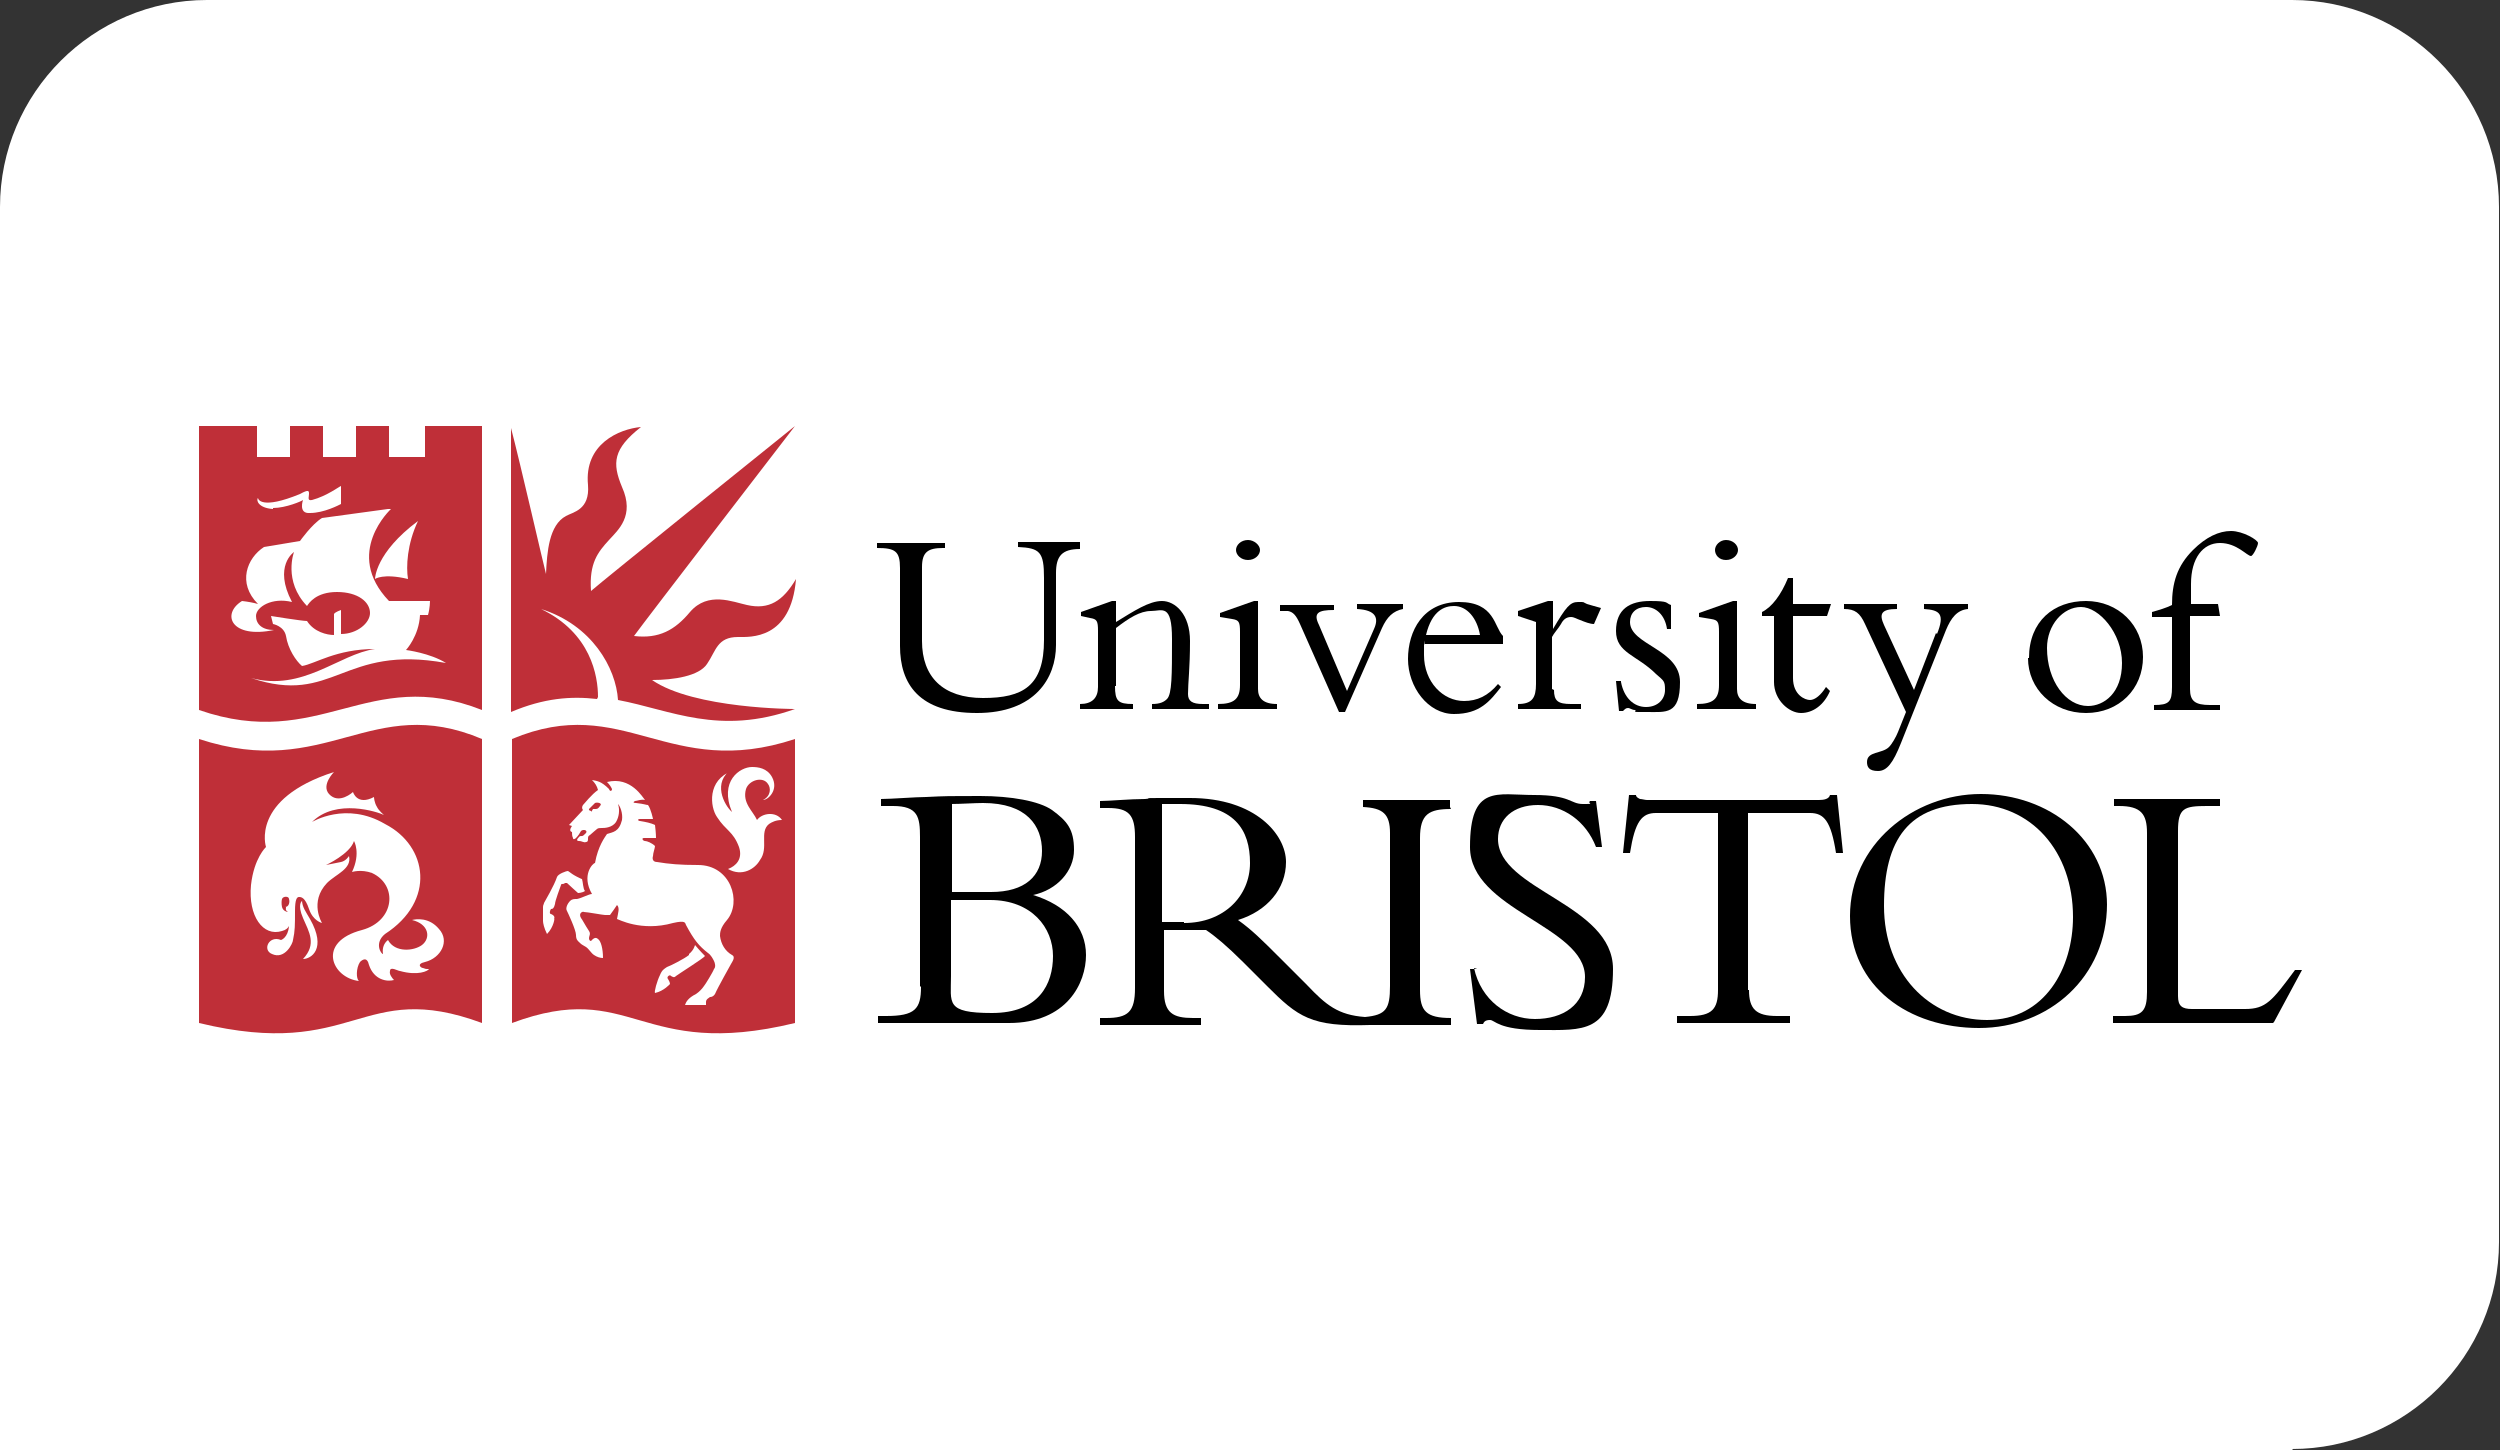 <?xml version="1.0" encoding="UTF-8"?>
<svg id="Layer_2" xmlns="http://www.w3.org/2000/svg" version="1.1" viewBox="0 0 250 145">
  <rect x="0" y="0" width="250" height="145" fill="#333333" stroke="none"/>
  <!-- Generator: Adobe Illustrator 29.1.0, SVG Export Plug-In . SVG Version: 2.1.0 Build 142)  -->
  <defs>
    <style>
      .st0 {
        fill: #bf2f38;
      }

      .st1 {
        fill: #fff;
      }
    </style>
  </defs>
  <g id="Layer_1-2">
    <path class="st1" d="M229.3,145H0V20.7C0,9.3,9.3,0,20.7,0h208.5c11.4,0,20.7,9.3,20.7,20.7v103.5c0,11.4-9.3,20.7-20.7,20.7h0Z"/>
  </g>
  <g>
    <path d="M95.1,90h3.9c4.2,0,6.3,2.8,6.3,5.6s-1.4,5.7-6.1,5.7-4.1-1-4.1-3.7v-7.6ZM92.1,98.7c0,2.2-.6,2.9-3.5,2.9h-.8v.7h13.1c5.8,0,7.7-4,7.7-6.8s-2-5-5.3-6h0c2.4-.5,4.1-2.4,4.1-4.5s-.7-2.9-2.2-4c-1.3-.9-4.1-1.4-7.2-1.4s-3.4,0-5.4.1c-1,0-3.5.2-4.5.2v.7h1.2c2.5,0,2.7,1.1,2.7,3.1v14.9ZM95.1,80.4c.9,0,2.4-.1,3.2-.1,4.4,0,5.9,2.3,5.9,4.8s-1.7,4.1-5.1,4.1h-3.9v-8.8"/>
    <path d="M118.4,92.2c-.8,0-1.4,0-2.2,0v-11.8c.7,0,1.1,0,1.8,0,5.5,0,7,2.6,7,5.9s-2.6,6-6.6,6h0ZM145,80.7v-.7h-8.7v.7c2,.1,2.7.7,2.7,2.6v15.3c0,2.3-.4,2.9-2.5,3.1-2.7-.2-3.9-1.2-5.8-3.2l-2.8-2.8c-1.7-1.7-2.7-2.7-4.1-3.7,2.9-.9,4.8-3.1,4.8-5.8s-3-6.4-9.6-6.4-3.1,0-4.5.1c-1.5,0-3.6.2-4.5.2v.7h.8c2.1,0,2.7.7,2.7,2.9v15.1c0,2.4-.7,3-2.9,3h-.6v.7h10.1v-.7h-.8c-2,0-2.9-.5-2.9-2.7v-6.1c.6,0,1,0,1.8,0s1.5,0,2.4,0c.9.6,2.1,1.6,3.7,3.2l2.4,2.4c3.1,3.1,4.4,4.1,10.3,3.9h8.1v-.7c-2.5,0-3.1-.7-3.1-2.8v-15.2c0-2.4.9-2.9,3.1-2.9"/>
    <path d="M147.4,96.8c.7,3.2,3.3,5.1,6.1,5.1s5-1.4,5-4.2c0-5.1-11.5-6.7-11.5-13s2.7-5.2,6.4-5.2,3.6.9,4.9.9.4,0,.7-.3h.6l.6,4.6h-.6c-1-2.6-3.3-4.2-5.8-4.2s-4,1.4-4,3.4c0,5.1,11.5,6.5,11.5,13s-3.1,6.1-7.3,6.1-4.5-1-5-1-.6.2-.7.4h-.6l-.7-5.5h.7"/>
    <path d="M174.9,99c0,1.9.7,2.6,2.8,2.6h1.3v.7h-11.3v-.7h1.3c2.2,0,2.8-.7,2.8-2.6v-17.7h-6.2c-1.4,0-2.1.8-2.6,4h-.7l.6-5.8h.7c0,.2.2.3.4.4.2,0,.5.1.7.1h17.2c.5,0,1-.1,1.1-.5h.7l.6,5.8h-.7c-.5-3.2-1.2-4-2.6-4h-6.2v17.7"/>
    <path d="M210.7,90.5c0-6.5-5.8-11.1-12.6-11.1s-13.1,5.1-13.1,12.2,5.9,11.2,12.9,11.2,12.8-5.1,12.8-12.4h0ZM207.3,91.7c0,5.1-2.8,10.3-8.6,10.3s-10.3-4.7-10.3-11.4,2.5-10.2,8.8-10.2c5.9,0,10.1,4.7,10.1,11.3"/>
    <path d="M227.3,102.3h-16v-.7h1.2c1.7,0,2.2-.5,2.2-2.4v-15.9c0-1.9-.6-2.7-2.8-2.7h-.5v-.7h10.6v.7h-1.3c-2.3,0-2.9.2-2.9,2.5v16.5c0,1,.4,1.3,1.4,1.3h5.3c2.1,0,2.7-.8,5-3.9h.7l-2.8,5.2"/>
    <path class="st0" d="M59.8,69.7c0-2.1-.7-6.4-5.7-8.8,5.1,1.6,7.5,5.9,7.7,9.1,5.3,1,10.1,3.6,17.7.9h0s-10.1,0-14.3-2.9c2.2,0,4.7-.4,5.5-1.6.9-1.3,1-2.7,3.1-2.7,1.2,0,5.3.3,5.8-5.8-1.3,2.2-2.7,3.1-4.9,2.6-1.4-.3-3.9-1.4-5.7.7-1.5,1.8-3.1,2.7-5.6,2.4,1-1.4,16.1-21,16.1-21,0,0-19.4,15.6-20.4,16.5-.2-2.8.7-3.9,1.8-5.1.9-1,2.6-2.4,1.3-5.3-1-2.4-.9-3.8,1.9-6-2.2.2-5.7,1.7-5.3,5.8.2,2.5-1.5,2.7-2.2,3.1-1.7.9-1.9,3.6-2,5.8-.2-.7-2.6-11.2-3.5-14.6v28.4h0c3.3-1.4,6-1.6,8.6-1.3"/>
    <path d="M108,54.4v.5c-1.8,0-2.4.7-2.4,2.4v7.2c0,3.3-2.1,6.8-7.9,6.8s-7.7-2.9-7.7-6.7v-7.8c0-1.7-.5-2-2.3-2v-.5h6.8v.5h-.2c-1.5,0-2.1.4-2.1,1.9v7.4c0,3.6,2.1,5.7,6.1,5.7s6.1-1.2,6.1-5.8v-6.2c0-2.6-.4-3-2.6-3.1v-.5h6.2"/>
    <path d="M111.5,68.6c0,1.5.3,1.8,1.8,1.8v.5h-5.3v-.5c1.2,0,1.8-.6,1.8-1.7v-5.6c0-1-.1-1.2-.8-1.3l-.9-.2v-.4l3.1-1.1h.4v2.1c1.8-1.1,3.3-2.1,4.6-2.1s2.8,1.3,2.8,4-.2,4.2-.2,5.3c0,.7.4,1,1.5,1h.6v.5h-5.7v-.5c.8,0,1.2-.2,1.5-.5.5-.5.5-2.4.5-6s-1-2.8-2.1-2.8-2.2.7-3.5,1.7v5.8"/>
    <path d="M124.8,54c.6,0,1.2.5,1.2,1s-.5,1-1.2,1-1.2-.5-1.2-1c0-.5.5-1,1.2-1h0ZM125.8,68.9c0,.9.5,1.5,1.9,1.5v.5h-5.9v-.5c1.6,0,2.2-.5,2.2-1.9v-5.3c0-1-.1-1.2-.8-1.3l-1.2-.2v-.4l3.4-1.2h.4v8.9"/>
    <path d="M133.9,71.2l-3.9-8.8c-.4-.9-.7-1.2-1.2-1.3h-.8v-.6h5.4v.5c-1.6,0-2.1.3-1.5,1.5l2.8,6.6,2.7-6.2c.5-1.1.2-1.9-1.7-2v-.5h4.6v.5c-1,.2-1.6.8-2.1,1.9l-3.7,8.4h-.7"/>
    <path d="M150.3,64.2v-.6c-.9-.9-.8-3.4-4.4-3.4s-5.1,2.9-5.1,5.7,2,5.5,4.6,5.5,3.6-1.3,4.7-2.7l-.3-.3c-1,1.2-2.1,1.7-3.4,1.7-2.1,0-4-1.9-4-4.6s0-.7.1-1.1h7.8ZM142.6,63.5c.6-2.5,1.9-2.9,2.8-2.9,1.3,0,2.3,1.2,2.6,2.9h-5.5"/>
    <path d="M155.4,69c0,1.1.4,1.4,1.7,1.4h1v.5h-6.3v-.5c1.4,0,1.8-.6,1.8-2v-6.2l-1.8-.6v-.5l3-1h.5v2.8h0c1.3-2.2,1.7-2.7,2.5-2.7s.4,0,.9.2c.3.1.7.2,1.4.4l-.7,1.6c-.4,0-.9-.2-1.4-.4-.3-.1-.6-.3-.9-.3-.5,0-.8.3-1,.7-.3.5-.7.9-.9,1.3v5.2"/>
    <path d="M162.1,68.2c.3,1.6,1.3,2.5,2.5,2.5s1.9-.8,1.9-1.7-.1-.9-.9-1.6c-1.9-1.9-4-2.1-4-4.3s1.4-3,3.4-3,1.5.2,2.1.4v2.4s-.4,0-.4,0c-.2-1.4-1.1-2.2-2.1-2.2s-1.6.6-1.6,1.5c0,2.3,5,2.7,5,6s-1.4,3-3.3,3-.9,0-1.2-.2c-.3,0-.5-.2-.7-.2s-.3.1-.5.3h-.4l-.3-3h.5"/>
    <path d="M172.6,54c.7,0,1.2.5,1.2,1s-.5,1-1.2,1-1.1-.5-1.1-1c0-.5.5-1,1.1-1h0ZM173.7,68.9c0,.9.5,1.5,1.9,1.5v.5h-5.9v-.5c1.6,0,2.2-.5,2.2-1.9v-5.3c0-1-.1-1.2-.8-1.3l-1.2-.2v-.4l3.4-1.2h.4v8.9"/>
    <path d="M183.1,60.4l-.4,1.2h-3.4v6.2c0,1.7,1.2,2.2,1.7,2.2s1.1-.5,1.6-1.3l.4.4c-.6,1.4-1.7,2.2-2.9,2.2s-2.7-1.3-2.7-3.1v-6.6h-1.2v-.4c1-.5,1.9-1.7,2.6-3.4h.5v2.6h3.8"/>
    <path d="M193.7,63.4c.8-2,.3-2.4-1.3-2.5v-.5h4.4v.5c-1.1.1-1.7.9-2.2,2.1l-4.5,11.3c-.8,2-1.4,2.8-2.3,2.8s-1.1-.4-1.1-.9c0-1.1,1.5-.8,2.2-1.5.3-.3.7-1,.9-1.5l.8-2-4.1-8.8c-.5-1.1-1-1.5-2.1-1.5v-.5h5.3v.5c-1.6,0-1.8.5-1.3,1.6l3,6.5,2.2-5.7"/>
    <path d="M202.8,65.8c0,3.1,2.5,5.5,5.8,5.5s5.7-2.4,5.7-5.6-2.5-5.6-5.7-5.6-5.7,2-5.7,5.7h0ZM204.7,64.8c0-2.3,1.6-4.1,3.4-4.1s4.1,2.6,4.1,5.6-1.8,4.3-3.4,4.3c-2.2,0-4.1-2.5-4.1-5.8"/>
    <g>
      <path d="M221.9,61.6h-2.9v7.3c0,1.2.5,1.6,2,1.6h1v.5h-6.6v-.5c1.5,0,1.8-.3,1.8-1.8v-7h-2v-.5c.7-.2,1.4-.4,2-.7,0-2.2.5-3.9,2.1-5.5,1.3-1.3,2.6-1.9,3.8-1.9s2.7.9,2.7,1.2-.5,1.3-.7,1.3c-.4,0-1.4-1.3-3.1-1.3s-2.9,1.5-2.9,4.1v2h2.7l.2,1.2"/>
      <path class="st0" d="M40.8,57.9c-.2-1.2-.1-3.5,1-5.8-4.3,3.2-4.3,5.8-4.3,5.8,0,0,.8-.6,3.3,0h0ZM38.8,50.9s-5.1.7-6.6.9c-1,.6-2.2,2.3-2.2,2.3,0,0-1.2.2-3.6.6-1.7,1.1-2.7,3.6-.6,5.7q-.7-.2-1.6-.3c-2.1,1.3-1.1,3.8,3.2,2.9-1.2,0-1.8-.6-1.8-1.4,0-.9,1.6-1.9,3.6-1.4-1.9-3.6.2-5,.2-5,0,0-1.1,2.9,1.3,5.4.2-.3.9-1.4,3-1.4,2.1,0,3.3,1,3.3,2.1,0,1-1.3,2.1-2.9,2.1v-2.4s-.6.2-.7.4v2.1c-.7,0-2-.3-2.7-1.4-.5,0-3.6-.5-3.6-.5l.2.8s1.1.2,1.3,1.2c.2,1.3,1,2.5,1.6,3,1.3-.2,3.4-1.7,7.3-1.7-3.6.5-7.2,4.3-12.4,2.9,8.3,2.8,9.1-3.4,19.5-1.5-1.6-1-4-1.3-4-1.3,0,0,1.3-1.4,1.4-3.5.2,0,.4,0,.8,0,.2-.7.2-1.4.2-1.4h-4.1c-4.6-4.8.2-9.2.2-9.2h0ZM27.3,50.8c1.3,0,2.9-.7,3-.8,0,0-.5,1.4.7,1.3,1.4,0,2.9-.8,3.1-.9v-1.8c-.1,0-1.4,1-2.9,1.4-.5.1-.3-.3-.3-.6,0-.3,0-.5-.9,0-3.9,1.6-4.2.5-4.2.4-.2.2,0,1,1.5,1.1h0ZM48.2,42.6v28.4c-11.4-4.5-16.2,4.2-28.3,0v-28.4h5.8v3.1h3.3v-3.1h3.3v3.1h3.3v-3.1h3.3v3.1h3.6v-3.1h5.8"/>
      <path class="st0" d="M59.2,81.2s-.1,0,.1-.3c0,0,0,0,.2,0s.3,0,.5-.3c.3-.3-.3-.4-.5-.3-.2.2-.3.3-.5.5,0,0-.3.2.1.3h0ZM68.9,95.5c-.5.4-1.9,1.1-2.2,1.2-.3.2-.5.3-.7.8-.3.6-.6,1.7-.5,1.8.9-.2,1.5-.9,1.5-.9,0,0,0-.2-.2-.5-.2-.2.2-.5.3-.3.2.1.3.2.5,0,.1-.1,2.8-1.8,2.9-2-.5-.5-1-1.1-1-1.1,0,0-.1.5-.6.9h0ZM58.4,88c-1.2-.5-1.4-.8-1.6-.9-.2,0-1,.3-1.1.6-.3.9-1.2,2.4-1.3,2.6,0,.1-.1.2-.1.4s0,.7,0,.9c0,.2,0,.3,0,.5,0,.2.1.7.4,1.3.7-.7.8-1.7.7-1.5,0,0,.2-.3-.3-.5-.2,0-.1-.4,0-.5.2,0,.3-.1.4-.5,0-.3.5-1.6.6-1.9,0,0,0-.1.1-.1.1,0,.2,0,.3-.1,0,0,.2,0,.2,0,.2.2,1.1,1,1.1,1,0,0,.4,0,.7-.2-.2-.2-.2-.9-.3-1.2h0ZM57.2,82.6s-.4.5,0,.6c0,.2,0,.4.1.6,0,.2.2.1.3,0,.2-.2.4-.5.5-.7.2-.2.7-.1.5.2-.2.2-.3.3-.4.3-.2,0-.2,0-.3.1-.2.2-.3.4,0,.4s.5.2.7.1c.2,0,.2-.2.2-.3,0-.2,0-.3.2-.4.2-.2.6-.5.7-.6.1-.1.3-.1.5-.1s1,0,1.4-.6c.3-.5.4-1.2.2-1.8.2.2.5.9.4,1.6-.3,1.2-.9,1.2-1.5,1.4-.2.3-.9,1.2-1.2,2.9-.2,0-1.4,1.2-.3,3.1-.3,0-1,.4-1.5.5-.3,0-.5,0-.7.2-.2.2-.5.7-.3,1,.1.2.9,1.9.9,2.4,0,.5.2.6.4.8s.3.2.6.4c.3.2.5.6.8.8.3.2.6.3.9.3,0-.9-.2-1.7-.5-1.9-.3-.3-.6.1-.7.2,0,0-.2,0-.2-.3,0-.2.2-.4,0-.7-.4-.6-.7-1.2-.8-1.3-.3-.5.2-.7.3-.6.3,0,1.9.3,2.1.3.2,0,.4,0,.5,0,.3-.4.5-.7.7-1,.3.3.1.8,0,1.4.1,0,2.4,1.3,5.6.4,1.3-.3,1.2,0,1.3.2.8,1.5,1.3,2.1,2.2,2.8.3.2.5.6.6.8.1.2.2.6,0,.8-.1.3-.9,1.6-1,1.7-.2.3-.5.6-.8.8-.8.4-1,.8-1.1,1.1h2.1s0-.1,0-.3c0-.3.3-.4.4-.5.1,0,.3,0,.5-.3.3-.7,1.5-2.8,1.6-3,.1-.2.5-.7.1-.9-.7-.4-1.1-1.1-1.2-1.9,0-.3,0-.8.7-1.6,1.5-1.8.4-5.5-2.9-5.5-1.8,0-2.9-.1-4.1-.3-.4,0-.5-.3-.4-.6,0-.3.2-.8.2-1-.3-.3-.8-.5-1-.5-.2,0-.4-.3-.1-.3.3,0,1.2,0,1.2,0,0,0,0-.5-.1-1.3-.4-.2-.9-.3-1.5-.4-.2,0-.3-.2,0-.2.5,0,.9,0,1.3,0,0,0-.2-1-.5-1.4-.2,0-.3-.1-1.2-.2-.3,0-.3-.1-.1-.2.2,0,.6-.2,1-.1-.2-.2-1.4-2.4-3.8-1.8.3.3.4.5.5.7,0,.2-.2.3-.3,0-.8-.8-1.2-.8-1.7-.9.3.3.5.6.6,1-.6.4-1.4,1.4-1.5,1.5-.2.3,0,.5,0,.5l-1.4,1.5ZM73.2,77.1c-2.5.9-2.2,3.6-1.5,4.6.9,1.4,1.6,1.4,2.2,3,.4,1.2-.3,1.9-1.1,2.2,1.4.8,2.7,0,3.2-.9.9-1.2-.1-2.8.9-3.6.3-.2.7-.4,1.3-.4-.6-.9-2-.7-2.5,0-.4-.9-1.5-1.7-1.1-3.1.3-.9,1.7-1.3,2.2-.5.3.4.3,1.2-.5,1.6.5,0,1.6-1,.9-2.3-.5-.9-1.4-1-2-1-1.2,0-3.3,1.4-2,4.5-.8-.7-2-3,0-4.3h0ZM79.5,73.9v28.4c-15.7,3.8-16.2-4.5-28.3,0v-28.4c11.2-4.7,15.6,4.2,28.3,0"/>
      <path class="st0" d="M30.2,90.1s-.5.3.1,1.7c.6,1.4,1.4,2.6,0,4.1.8,0,2.4-1,.7-4-.4-.7-.8-1.2-.8-1.9h0ZM28.5,90.7c.4,0,.5-.5.4-.8,0-.3-.6-.3-.7,0-.1.4,0,.8,0,.8.1.4.5.5.6.5-.3-.2-.2-.3-.2-.5h0ZM28.9,92.6c-.1,1.2-.8,1.4-.8,1.4-1.2-.5-1.9,1-.9,1.4,1.3.6,2.1-1.1,2.1-1.4.2-.9.2-1.5.2-2.9,0-1.2.2-1.4.4-1.4.2,0,.6,0,1,1.2.4,1.2,1.3,1.4,1.3,1.4,0,0-1.3-2.1.5-4,.9-.9,2.5-1.4,2.2-2.7,0,0-.3.5-.8.6-.5.1-1.5.3-1.5.3,0,0,2.4-1.1,2.8-2.4,0,0,.7,1.2-.2,3.1,0,0,.9-.3,2,.1,2.6,1.2,2.3,4.8-1,5.7-4.6,1.2-3,4.8-.3,5.1-.3-.2-.3-1.3.1-1.9.2-.2.7-.6.9.3.5,1.5,1.8,1.7,2.5,1.5-.2-.2-.5-.6-.4-.9,0-.5.8,0,1,0,1.8.5,2.8,0,2.9-.2-.4,0-.3,0-.6-.1-.2,0-.7-.4.2-.6,1.6-.4,2.5-2.1,1.4-3.3-1-1.2-2.3-1-2.7-.9,1.7.4,1.9,1.8,1,2.5-.8.6-2.7.8-3.4-.5-.4.3-.6.8-.5,1.4-.2,0-.9-1.1.2-2,5.1-3.3,4.3-8.8,0-11h0c-3.9-2.3-7.3-.2-7.3-.2,2.4-2.4,6.6-1,7.2-.7,0,0-.5-.4-.7-.8-.3-.5-.3-1-.3-1-1.7.9-2.1-.5-2.1-.5,0,0-1.4,1.3-2.4.2-.8-.9.5-2.2.5-2.2-8.4,2.7-6.8,7.5-6.8,7.5,0,0-1.2,1.1-1.5,3.8-.3,3.1,1.2,5.2,3.1,4.6.4-.1.6-.3.7-.5h0ZM48.2,73.9v28.4c-12.2-4.5-12.6,3.8-28.3,0v-28.4c12.8,4.2,17.2-4.7,28.3,0"/>
    </g>
  </g>
</svg>